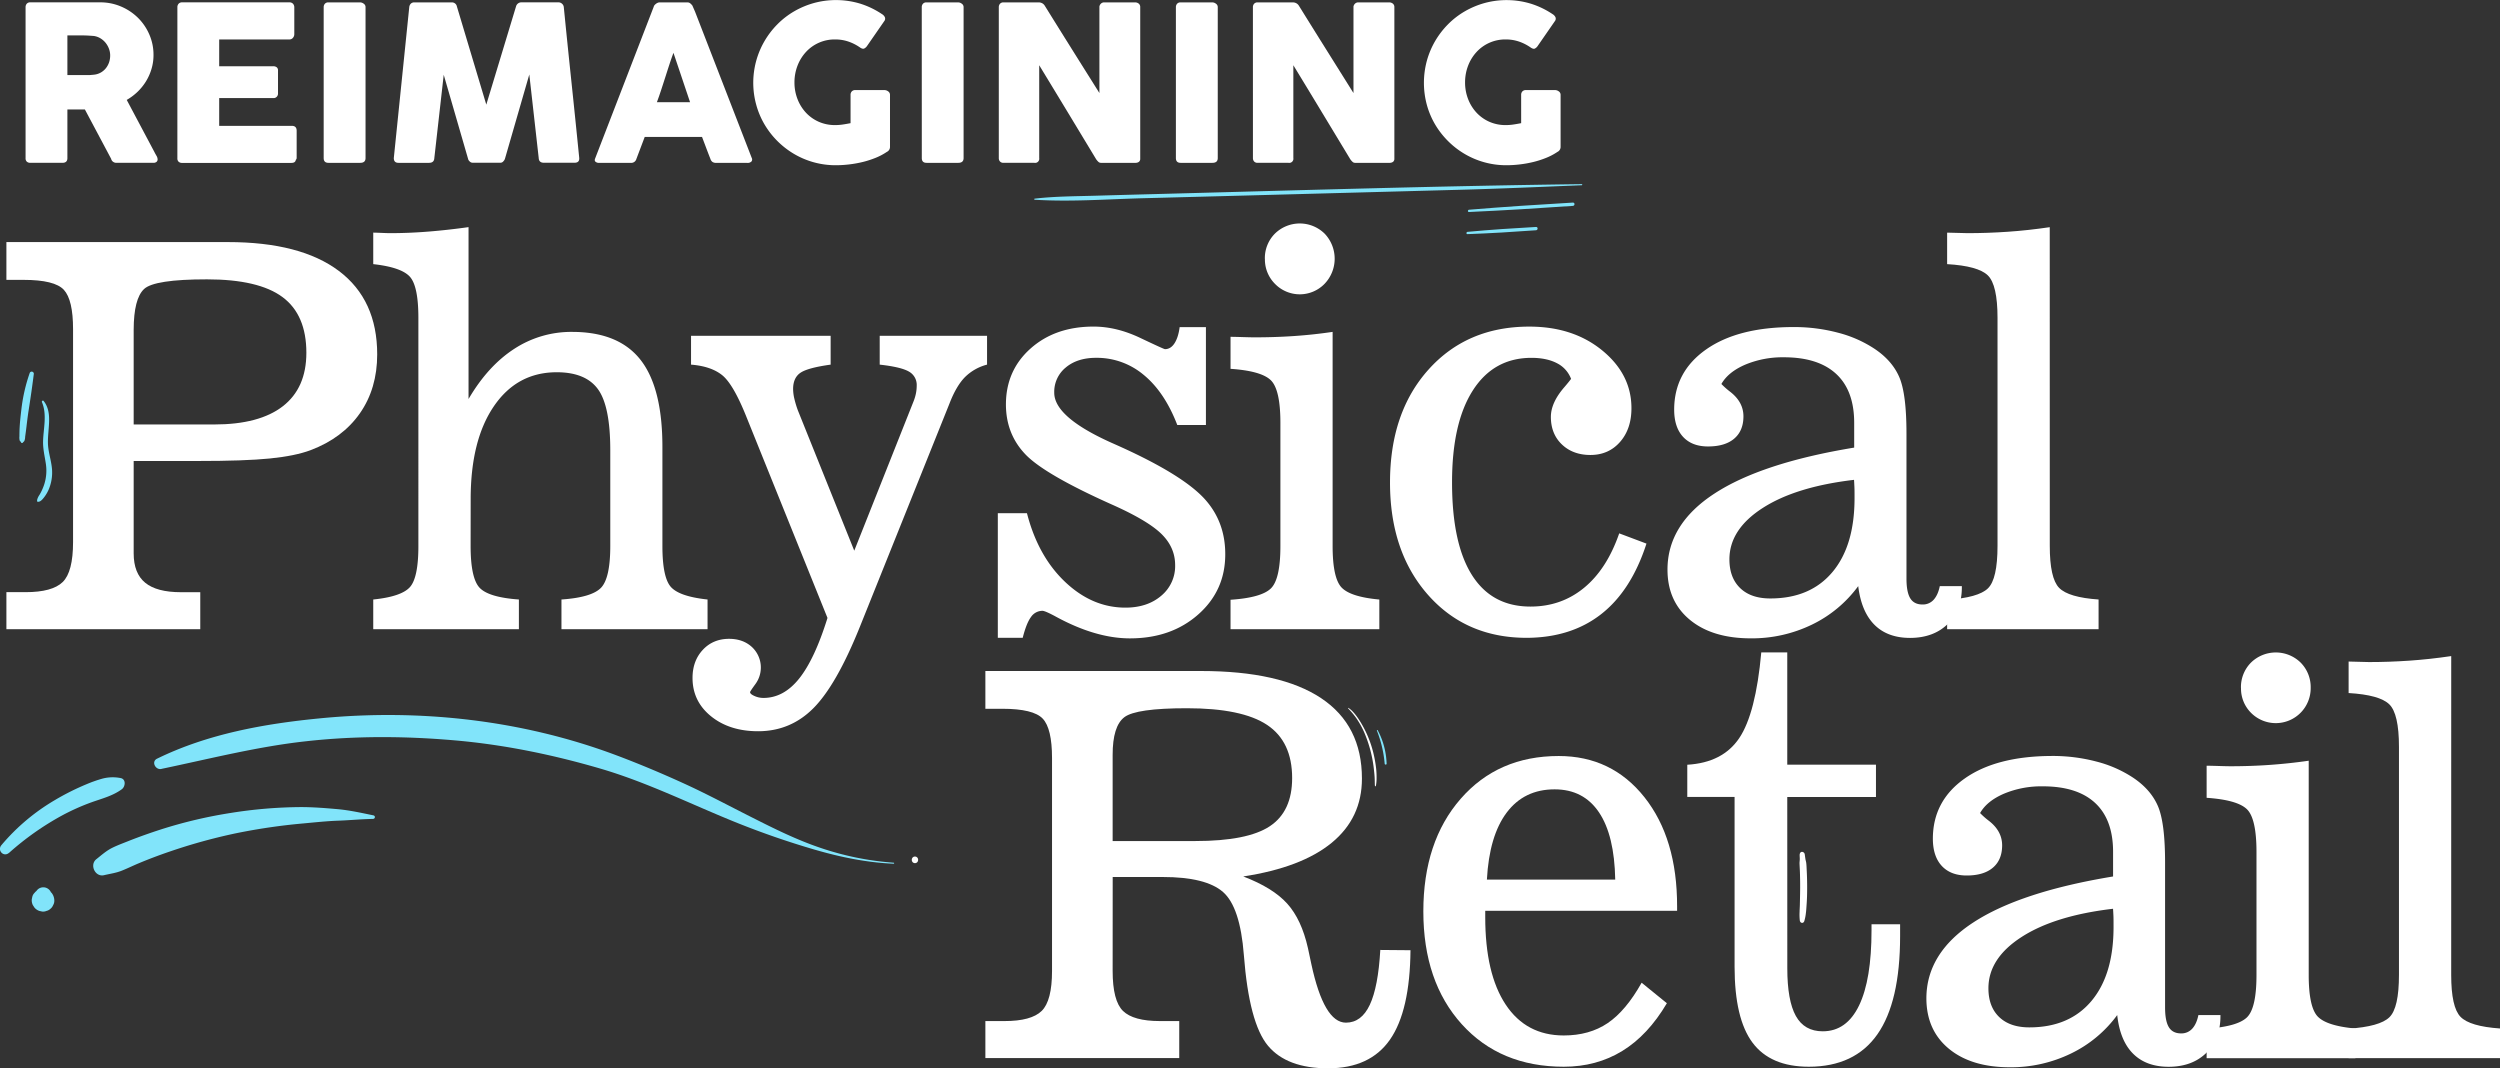 <?xml version="1.0" encoding="UTF-8"?> <svg xmlns="http://www.w3.org/2000/svg" viewBox="0 0 1807.79 772.53"><rect x="0" y="0" width="1807.79" height="772.53" fill="#333333" stroke="none"/><defs><style>.cls-1{fill:#fff;}.cls-2{fill:#81e4fa;}</style></defs><title>Asset 1</title><g id="Layer_2" data-name="Layer 2"><g id="Layer_1-2" data-name="Layer 1"><g id="Layer_1-2-2" data-name="Layer 1-2"><path class="cls-1" d="M164.79,175.05q52.56,0,80.27,20.88t27.7,60.34q0,24.69-12.52,42.6t-35.68,26.67q-11.19,4.17-29.41,6t-52.56,1.81H96.66v66.79q0,14.43,8.35,21.26t25.81,6.83h14V455H4.63V428.2H18.48q19.35,0,26.85-7.31T52.83,392V238.05q0-21.24-6.64-28.46T17,202.38H4.63V175.05ZM96.66,238.43v68.51h58.26q32.64,0,49.62-13.19t17-38.62q0-27.51-17.27-40.32T149.62,202q-38,0-45.45,7T96.66,238.43Z"></path><path class="cls-1" d="M340.31,394.8q0,23.55,6.64,30.36t28.27,8.35V455H269.9V433.51q20.31-2.07,26.48-8.92t6.16-29.79V229.89q0-22.95-6.16-29.79T269.9,191V168.22c1.27,0,3.26.07,6,.19s4.78.19,6.17.19q13.67,0,27.8-1.14t28.94-3.22V288.53q14-23.91,33-36.24A75.31,75.31,0,0,1,413.74,240q33.6,0,49.44,20.21T479,323.26V394.8q0,23,6.27,29.79t26.37,8.92V455H406V433.51q21.82-1.5,28.56-8.44t6.74-30.27V325.54q0-31.89-8.92-44.12t-29.79-12.24q-28.67,0-45.45,24.57t-16.79,67.08Z"></path><path class="cls-1" d="M621.71,453.44q-16.89,41.93-33.49,58.63t-40,16.7q-20.69,0-34.06-10.82t-13.38-27.7q0-12.33,7.4-20.3t19-8q10.05,0,16.51,5.88a20.24,20.24,0,0,1,2.59,26.79c-2.59,3.55-3.88,5.51-3.89,5.89,0,.88,1,1.8,3.13,2.75a15.61,15.61,0,0,0,6.55,1.42q14.61,0,25.81-14t20.49-43.84l-58.63-145.4q-9.5-23.73-17.56-30.18t-22.48-7.59V242.8H600.65v20.87q-16.51,2.28-21.82,5.89t-5.32,11.76a31.46,31.46,0,0,0,.86,6.83,72.29,72.29,0,0,0,2.56,8.54l40.8,101.52,42.88-108a33,33,0,0,0,1.71-5.69,28.62,28.62,0,0,0,.57-5.7,11,11,0,0,0-5.69-10.15q-5.7-3.3-21.07-5V242.8h77.62v20.87a35,35,0,0,0-15.94,9q-6.27,6.36-11.2,19.07Z"></path><path class="cls-1" d="M739.54,461.22h-18V371.08H742.6q8,31.14,27.61,49.72t43.55,18.59q15.94,0,26-8.63a27.85,27.85,0,0,0,10-22.14q0-12.51-9.49-22.11t-34.73-21q-49.91-22.2-64-36.91T727.4,292.52q0-24.66,17.84-40.52t45.54-15.84q16.51,0,33.68,8.16t17.94,8.16c2.78,0,5.09-1.43,6.92-4.27s3.07-6.74,3.7-11.67h19v70.78H851.31q-9.1-23.7-24.19-36.15a52.64,52.64,0,0,0-34.44-12.43q-13.66,0-22,7A22.67,22.67,0,0,0,762.34,284q0,17.64,41.55,36.24,8.16,3.62,12.53,5.69,40.8,19.17,55.22,35.49T886,400.87q0,26.19-19.54,43.46t-49.33,17.29q-24.67,0-53.33-15.56-8-4.35-10-4.37a10,10,0,0,0-8.26,4.46Q742.21,450.62,739.54,461.22Z"></path><path class="cls-1" d="M963.64,394.8q0,23.16,6.45,30t27.33,8.73V455H889.82V433.7q22.39-1.5,29.23-8.25t6.83-30.65v-89q0-24.09-6.93-30.84t-29.13-8.25V243.56c1.9,0,4.78.07,8.64.19s6.67.19,8.44.19q15,0,28.94-.95t27.8-3Zm-49-207.6A25.09,25.09,0,0,1,921.85,169a25.66,25.66,0,0,1,36.06,0,26.25,26.25,0,0,1-.19,36.34,25,25,0,0,1-35.35.33l-.33-.33a24.91,24.91,0,0,1-7.36-18.12Z"></path><path class="cls-1" d="M1190.59,393.09q-11,34-32.74,51T1104,461.22q-44,0-71.44-31.13t-27.42-81.21q0-50.67,27.89-81.7t72.87-31q31.69,0,52.76,17.27t21.06,41.74q0,15-8.25,24.39T1150.15,329q-12.72,0-20.69-7.59t-8-19.92q0-10.26,9.68-21.45c2.28-2.65,3.92-4.68,4.93-6.07a21,21,0,0,0-10.19-11.32q-7.41-3.87-18.41-3.89-27.33,0-42.41,23.53T1050,348.87q0,44.22,14.42,67t42.32,22.75q22.2,0,38.71-13.56t25.43-39.38Z"></path><path class="cls-1" d="M1343.71,423.83a89.85,89.85,0,0,1-33.58,27.9,99.43,99.43,0,0,1-44,9.87q-27.9,0-44.12-13.38t-16.22-36.34q0-32.82,34-55t101-33.21V305.8q0-23.34-13-35.39t-37.86-12.05a70,70,0,0,0-27.89,5.31q-12.35,5.32-17.27,14a55.36,55.36,0,0,0,6.45,5.7q9.48,7.41,9.49,17.65,0,10.44-6.64,16.13t-19,5.69q-11.58,0-18-6.93t-6.45-19.64q0-27.33,23.06-43.55T1297,236.5a123.5,123.5,0,0,1,32.07,4.08,87.3,87.3,0,0,1,26.19,11.48q12.9,8.54,18.12,20.59t5.22,40.89V418.33q0,9.87,2.75,14.33t8.83,4.46a10.42,10.42,0,0,0,8.06-3.42q3.13-3.42,4.46-9.87h15.94v.79q0,16.71-10.25,26.66t-27.13,10q-16.32,0-25.81-9.49T1343.71,423.83Zm-3-76.85q-42.14,4.93-66.14,20.4t-24,37.1q0,13.27,7.78,20.78t21.82,7.49q28.85,0,44.88-19.07t16-53.61c0-3.54,0-6.23-.1-8.06s-.15-3.51-.27-5Z"></path><path class="cls-1" d="M1482.23,394.8q0,23.34,6.74,30.27t28.55,8.44V455H1408V433.7q22.58-1.5,29.51-8.25t6.93-30.65V229.89q0-23.91-7-30.74T1408,191V168.22c1.64,0,4.08.07,7.31.19s5.72.19,7.49.19q14.24,0,28.94-1t30.46-3.32Z"></path><path class="cls-1" d="M804.57,702.11q0,21.63,7.5,28.93t26.66,7.31h14v26.76H712.54V738.35h13.85q19.36,0,26.85-7.31t7.5-28.93V548.21q0-21.45-6.74-28.56t-29.13-7.12H712.54V485.21H868.33q57.51,0,87,19.64T984.84,563q0,28.47-21.82,46.4t-64,24.38q21.43,8.16,31.78,19.64t15,32.19c.5,2.53,1.33,6.39,2.46,11.57q9.12,42.33,25,42.32,11.21,0,17.27-12.91t7.59-39.66l21.83.19q-.39,43.86-14.81,64.62t-44.78,20.78q-29.79,0-43.46-16.32t-17.45-65.66q-2.67-34.72-15.09-45.54t-43.55-10.82h-36.2Zm0-156.18v62.24h59.78q37.75,0,53.89-10.72t16.13-34.83q0-26.37-18.12-38.43t-58-12.05q-36.63,0-45.17,6.45T804.57,545.93Z"></path><path class="cls-1" d="M1205.34,725.45q-13.66,23.14-32.26,34.53t-42.31,11.39q-45.93,0-73.73-30.74t-27.8-81.6q0-50.47,27-81.41t70.88-30.93q38.33,0,62,29.79t23.62,78.94v3.2H1074v4.55q0,41,14.8,63.29t41.94,22.3q18.59,0,31.78-8.92t24.57-29.22Zm-130.18-89.38H1168q-.57-32.07-11.77-48.68t-32.07-16.6q-22,0-34.63,16.79t-14.33,48.49Z"></path><path class="cls-1" d="M1292.43,700.21q0,23.34,6.17,34.44t19.45,11.1q17.27,0,26.28-18.69t9-54.37v-4.36H1374v8.54q0,47.64-16.42,71.06T1308,771.37q-27.71,0-40.7-17.37t-13-54.93V576.29h-34.2V553q25.62-1.5,37.57-19.26t15.94-62h18.79v81.22h64.14v23.34h-64.14Z"></path><path class="cls-1" d="M1531,734a89.76,89.76,0,0,1-33.59,27.89,99.29,99.29,0,0,1-44,9.87q-27.9,0-44.12-13.38T1393,722q0-32.82,34-55t101-33.21V616q0-23.34-13-35.39t-38-12a70,70,0,0,0-27.9,5.32q-12.33,5.31-17.26,14a55.27,55.27,0,0,0,6.45,5.69q9.48,7.4,9.49,17.65,0,10.44-6.65,16.13t-19,5.69q-11.58,0-18-6.93t-6.45-19.64q0-27.31,23-43.55T1484,546.65a123.5,123.5,0,0,1,32.07,4.08,87.3,87.3,0,0,1,26.19,11.48q12.9,8.55,18.12,20.59t5.22,40.89V728.48q0,9.87,2.75,14.33t8.82,4.46a10.44,10.44,0,0,0,8.07-3.42q3.13-3.39,4.46-9.86h15.94v.75q0,16.71-10.25,26.67t-27.14,10q-16.32,0-25.8-9.49T1531,734Zm-3-76.86q-42.14,4.93-66.14,20.4t-24,37.1q0,13.29,7.78,20.78t21.82,7.49q28.85,0,44.88-19.07t16-53.61c0-3.54,0-6.22-.09-8.06s-.17-3.54-.28-5Z"></path><path class="cls-1" d="M1669.47,705q0,23.16,6.45,30t27.32,8.73v21.45H1595.65V743.85q22.38-1.5,29.22-8.25T1631.7,705V616q0-24.09-6.92-30.83t-29.13-8.26V553.71c1.9,0,4.77.07,8.63.19s6.67.19,8.45.19q15,0,28.94-1t27.8-3Zm-49-207.6a25.13,25.13,0,0,1,7.21-18.22,25.66,25.66,0,0,1,36,0,25.13,25.13,0,0,1,7.21,18.22,25.24,25.24,0,0,1-42.75,18.44l-.32-.32a24.78,24.78,0,0,1-7.31-18.12Z"></path><path class="cls-1" d="M1772.5,705q0,23.34,6.73,30.27t28.56,8.44v21.45H1698.3V743.85q22.58-1.5,29.51-8.25t6.92-30.65V540.05q0-23.91-7-30.74t-29.41-8.16V478.37c1.64,0,4.08.07,7.3.19s5.73.19,7.5.19q14.24,0,28.94-1t30.46-3.32Z"></path><path class="cls-2" d="M748.3,144.44c25.8,1.61,52.07-.39,77.9-1.09l75.89-2,153.79-4.12c29.32-.79,58.58-2.1,87.88-3.28a.4.4,0,1,0,0-.8c-102.54,1.31-205,4.47-307.58,7.17q-22,.57-43.94,1.2c-14.65.43-29.36.42-43.94,2.11a.42.42,0,0,0,0,.84Z"></path><path class="cls-2" d="M1062.24,153.3c25.08-1.13,50.11-2.68,75.15-4.42,1.53-.11,1.55-2.48,0-2.39-25.07,1.45-50.12,3.1-75.15,5.17C1061.24,151.75,1061.18,153.35,1062.24,153.3Z"></path><path class="cls-2" d="M1061.17,169.3c16.54-.58,33-1.59,49.55-2.79,1.52-.11,1.55-2.47,0-2.39-16.54.91-33,2-49.55,3.54C1060.17,167.75,1060.1,169.34,1061.17,169.3Z"></path><path class="cls-1" d="M974.94,512.34a59,59,0,0,1,6.09,7.38,61.67,61.67,0,0,1,5.39,9.74,92.36,92.36,0,0,1,6.77,24.45c.32,2.37.57,4.77.75,7.07s.17,4.46.23,6.64c0,.8.61,1.35.74.75a29.66,29.66,0,0,0,.51-5.64,61.23,61.23,0,0,0-.26-6.49,88.78,88.78,0,0,0-2.54-13.62,78.42,78.42,0,0,0-10.46-23.06c-2.26-3.31-4.79-6.3-7.19-7.69-.15-.09-.22.31,0,.51Z"></path><path class="cls-2" d="M6.58,616.69a203.89,203.89,0,0,1,38.59-27.17,160.54,160.54,0,0,1,20.62-9.23c7.74-2.8,15.64-4.68,22.32-9.59,2.66-2,3.13-7.46-1.06-8.1a29.23,29.23,0,0,0-12.76.37,94.79,94.79,0,0,0-11.46,4,180.26,180.26,0,0,0-23.25,11.65A149.07,149.07,0,0,0,1,611.17c-3.19,3.84,1.7,8.89,5.52,5.52Z"></path><path class="cls-2" d="M116.72,556c34.8-7.26,69.36-16.14,104.77-20,35.88-4,71.86-3.74,107.79-.59,35.43,3.11,70.4,10.33,104.52,20.28,34.5,10.06,66.46,26.22,99.71,39.53,18.23,7.29,36.55,13.61,55.38,19.11s37.82,9.4,57.31,10.24a.37.37,0,0,0,0-.74A210.32,210.32,0,0,1,593,613c-17.12-5.78-33.59-14-49.69-22.14-15.88-8-31.5-16.38-47.69-23.82C479,559.42,462.14,552.31,445,545.9c-67.7-25.28-141.44-33.43-213.17-26.5-40.46,3.91-81.51,11.22-118.27,29.22-4.33,2.11-1.16,8.32,3.13,7.42Z"></path><path class="cls-2" d="M269.77,592.18c-8.51.12-17.08,1-25.62,1.28-8.36.32-16.74,1.24-25.08,2a434.63,434.63,0,0,0-49.23,7.26,405.78,405.78,0,0,0-46.94,13q-11.57,3.93-22.83,8.64c-4.07,1.7-8,3.66-12.13,5.29s-8.41,2.19-12.75,3.22c-6.41,1.5-10.59-7.53-5.52-11.58,3.81-3,7.13-6.06,11.57-8.25,3.63-1.79,7.51-3.22,11.27-4.72,7.92-3.15,16-6,24.07-8.61a337,337,0,0,1,50.54-11.9,332.54,332.54,0,0,1,50.32-4.19c8.84,0,17.53.68,26.33,1.46,9.07.81,17.31,2.69,26.19,4.51a1.28,1.28,0,0,1-.19,2.55Z"></path><path class="cls-2" d="M36.74,645c.11.32.23.64.35,1a4.25,4.25,0,0,0,.5.88l-4.12-3.7a5.32,5.32,0,0,1,2.17,1l1.64,1.42a9.14,9.14,0,0,1,2,6,6.25,6.25,0,0,1-.9,3,6.29,6.29,0,0,1-1.94,2.59,6.08,6.08,0,0,1-2.86,1.52,6.13,6.13,0,0,1-3.11.44l-2-.43a8.07,8.07,0,0,1-3.54-2.41l-1.2-1.85a8.18,8.18,0,0,1-.76-4.11c.14-.69.28-1.37.43-2.06A6,6,0,0,1,25,645.62a6.16,6.16,0,0,1,2.57-2,5.15,5.15,0,0,1,2.3-.67l-4.63,3a4.44,4.44,0,0,0,.63-.8l.49-.89a6,6,0,0,1,8.27-1.64A6.13,6.13,0,0,1,36.74,645Z"></path><path class="cls-1" d="M1304.67,666.2a30.59,30.59,0,0,0,1.19-5.89c.27-1.95.37-4,.51-6,.31-4,.4-8,.41-12s-.07-8.28-.29-12.43c-.11-2-.13-4-.39-6-.12-.93-.44-1.8-.58-2.73-.16-1.08-.3-2.16-.46-3.23a2.1,2.1,0,0,0-2.15-1.94c-1.11.15-1.58,1.25-1.55,2.46,0,1,.12,2.06.08,3.09s-.21,2-.17,3c.08,2,.2,3.88.27,5.83.13,3.84.2,7.68.18,11.52s-.11,7.73-.2,11.61c0,2-.19,4-.21,6a38.43,38.43,0,0,0,.17,6.16c.29,2,2.54,2.3,3.17.55Z"></path><path class="cls-2" d="M27,362.75c2,.59,3.8-1.74,4.85-3.08a26.48,26.48,0,0,0,3.79-6.74,31.57,31.57,0,0,0,1.77-15.52c-.74-5.76-2.66-11.31-2.75-17.15-.08-5.09.69-10.14.84-15.22.17-5.4-.46-10.76-3.95-15.09-.56-.71-1.53.1-1.22.84,3.81,9.09,1.07,18.85.82,28.28-.14,5.55,1.19,10.82,2,16.27a32.72,32.72,0,0,1-1.19,15,37.89,37.89,0,0,1-3.39,7.48,11.14,11.14,0,0,0-1.67,3.45c0,.24-.27,1.37.12,1.48Z"></path><path class="cls-2" d="M16.6,320c.19-.41.7-.61,1-1.15a7.54,7.54,0,0,0,.58-2.93c.29-2.14.6-4.29.85-6.44.51-4.27,1-8.53,1.68-12.78,1.35-8.67,2.62-17.34,3.71-26.06a1.52,1.52,0,0,0-3-.74h0a122.06,122.06,0,0,0-5.94,25.93c-.5,4.28-1,8.57-1.25,12.87-.14,2.24-.18,4.49-.18,6.74a9.44,9.44,0,0,0,.15,3c.22.6.77.84,1,1.39a.75.75,0,0,0,.92.5.73.73,0,0,0,.42-.33Z"></path><path class="cls-2" d="M995.65,528.31a84.54,84.54,0,0,1,5.63,23.91c.08.89,1.43.92,1.4,0a55.06,55.06,0,0,0-6.43-24.17c-.17-.32-.74-.09-.6.26Z"></path><path class="cls-1" d="M661.62,624.16c3.08,0,3.08-4.78,0-4.78S658.53,624.16,661.62,624.16Z"></path></g><path class="cls-1" d="M18.49,5.31a3.77,3.77,0,0,1,.86-2.61,3.21,3.21,0,0,1,2.57-1H72.4a37.85,37.85,0,0,1,15.08,3,39.18,39.18,0,0,1,12.27,8.16A38,38,0,0,1,108,25a36.45,36.45,0,0,1,3,14.73,34.68,34.68,0,0,1-1.45,10.12,37.7,37.7,0,0,1-4,9,38.5,38.5,0,0,1-6.13,7.58,40.38,40.38,0,0,1-7.78,5.82L111.7,110c.37.74.84,1.59,1.41,2.58a5.39,5.39,0,0,1,.86,2.58,2.32,2.32,0,0,1-.82,1.92,3.46,3.46,0,0,1-2.23.66H84.12a3.88,3.88,0,0,1-2.38-.78,3.51,3.51,0,0,1-1.37-2.11l-19-35.71H48.73v35.24q0,3.36-3.6,3.36H21.92a3.66,3.66,0,0,1-2.5-.82,3.21,3.21,0,0,1-.93-2.54ZM79.67,40a13.56,13.56,0,0,0-.86-4.68A15.32,15.32,0,0,0,76.39,31a14.39,14.39,0,0,0-3.75-3.28A12.79,12.79,0,0,0,67.79,26c-1.46-.1-2.83-.2-4.1-.27s-2.67-.12-4.18-.12H48.73V54.3H63.1c.94,0,1.77,0,2.5-.07S67.14,54.1,68,54A12.36,12.36,0,0,0,73,52.39a12.9,12.9,0,0,0,3.67-3.2,14.39,14.39,0,0,0,2.27-4.3A15.63,15.63,0,0,0,79.67,40Z"></path><path class="cls-1" d="M128.27,5.31a3.69,3.69,0,0,1,.89-2.61,3.24,3.24,0,0,1,2.54-1h77.51a3.45,3.45,0,0,1,2.66,1,3.86,3.86,0,0,1,.94,2.73V24.78a4,4,0,0,1-.94,2.53,3.24,3.24,0,0,1-2.73,1.21H158.5V47.9h39.07a4.09,4.09,0,0,1,2.46.7,2.69,2.69,0,0,1,1,2.34V67.82a3.26,3.26,0,0,1-.86,2.11,3.09,3.09,0,0,1-2.5,1H158.5V91H211q3.53,0,3.52,3.58v19.64a1.93,1.93,0,0,1-.63,1.4c-.21,1.45-1.27,2.18-3.2,2.18h-79a3.64,3.64,0,0,1-2.5-.82,3.21,3.21,0,0,1-.93-2.54Z"></path><path class="cls-1" d="M234.06,5.16a3.67,3.67,0,0,1,.86-2.43,3.2,3.2,0,0,1,2.58-1h23a4.38,4.38,0,0,1,2.5.94,2.9,2.9,0,0,1,1.33,2.5V114.31q0,3.43-3.83,3.44h-23q-3.44,0-3.44-3.44Z"></path><path class="cls-1" d="M295.94,5.16A4.19,4.19,0,0,1,297,2.73a3.44,3.44,0,0,1,2.65-1h27a3.64,3.64,0,0,1,3.75,3l21.25,70.94L373.14,4.69a4,4,0,0,1,4-3h26.72a3.76,3.76,0,0,1,2.54,1,3.68,3.68,0,0,1,1.29,2.46q2.73,27.5,5.58,54.57t5.59,54.58v.39q0,3-3.44,3H393.3q-3.6,0-3.75-3.44l-6.8-60.4L365.17,114.7a4.38,4.38,0,0,1-1.13,1.88,2.68,2.68,0,0,1-1.92,1.09H341.57a3,3,0,0,1-2-1,3.37,3.37,0,0,1-1.13-1.92L320.87,54.07l-6.8,60.24c-.11,2.29-1.38,3.44-3.83,3.44H288.13q-3.36,0-3.36-3.44Z"></path><path class="cls-1" d="M472.76,4.77a2.27,2.27,0,0,1,.51-1,6.38,6.38,0,0,1,1.05-1A5.62,5.62,0,0,1,475.65,2,3.71,3.71,0,0,1,477,1.72h20a3.3,3.3,0,0,1,2.27.82A10.83,10.83,0,0,1,500.66,4l1.95,4.46,41,105.79a2.3,2.3,0,0,1-.23,2.54,3.83,3.83,0,0,1-3,1H518a4.91,4.91,0,0,1-2.77-.66,4.32,4.32,0,0,1-1.52-2.23c-1.05-2.66-2.06-5.3-3.05-7.93s-2-5.28-3-7.93H466.2c-1,2.65-2,5.3-3,7.93s-2,5.27-3,7.93a3.9,3.9,0,0,1-4,2.89H433.15a3.81,3.81,0,0,1-2.46-.78c-.66-.52-.77-1.3-.36-2.35ZM487,38.21c-1,2.65-2,5.52-3,8.59s-2,6.18-3,9.3-2,6.21-3,9.26-2,5.9-3,8.56h24Z"></path><path class="cls-1" d="M622.08,34.46a33.73,33.73,0,0,0-8.52-4.38,29.56,29.56,0,0,0-9.69-1.56,28.19,28.19,0,0,0-21.13,9.14,31,31,0,0,0-6.06,9.88,33.25,33.25,0,0,0-2.19,12.08,32.86,32.86,0,0,0,2.19,12,30.68,30.68,0,0,0,6.06,9.81,28.34,28.34,0,0,0,9.26,6.6,28.69,28.69,0,0,0,11.87,2.42,37.73,37.73,0,0,0,5.43-.39c1.8-.26,3.71-.6,5.75-1V68.6a3.55,3.55,0,0,1,.86-2.46,3.24,3.24,0,0,1,2.57-1h21.26a4.44,4.44,0,0,1,2.5.93,2.94,2.94,0,0,1,1.33,2.5v37.82a3.93,3.93,0,0,1-2.27,3.44,42.92,42.92,0,0,1-8.13,4.3,68,68,0,0,1-9.29,3,81.62,81.62,0,0,1-9.81,1.76,82.54,82.54,0,0,1-9.65.59,59.08,59.08,0,0,1-30.16-8.13A60.43,60.43,0,0,1,552.85,90a58.26,58.26,0,0,1-6-14.22,59.91,59.91,0,0,1,6-46.1,60.64,60.64,0,0,1,9.34-12.15,58.06,58.06,0,0,1,12.07-9.33,61.1,61.1,0,0,1,14.26-6,60.51,60.51,0,0,1,33.6.47,60.63,60.63,0,0,1,15.66,7.54,5.24,5.24,0,0,1,2,2.07,2.78,2.78,0,0,1-.31,2.93L626.84,33.44a5.32,5.32,0,0,1-2,1.68C624.14,35.41,623.22,35.19,622.08,34.46Z"></path><path class="cls-1" d="M666.54,5.16a3.61,3.61,0,0,1,.86-2.43,3.19,3.19,0,0,1,2.57-1h23a4.38,4.38,0,0,1,2.5.94,2.92,2.92,0,0,1,1.32,2.5V114.31q0,3.43-3.82,3.44H670q-3.44,0-3.43-3.44Z"></path><path class="cls-1" d="M722.25,5.16a3.61,3.61,0,0,1,.86-2.43,3.19,3.19,0,0,1,2.57-1h25.55a5.28,5.28,0,0,1,2.27.55,4.92,4.92,0,0,1,2,1.87q9.93,16,19.69,31.57T795,67.27V4.69a3.8,3.8,0,0,1,1.25-2.19,3.3,3.3,0,0,1,2.19-.78H820.7a4.16,4.16,0,0,1,2.73.9,3.09,3.09,0,0,1,1.09,2.54V114.7a2.78,2.78,0,0,1-.93,2.31,4.1,4.1,0,0,1-2.58.74H796.08a2.59,2.59,0,0,1-1.79-.7,12.44,12.44,0,0,1-1.64-1.88l-20.55-34q-10.17-16.8-20.63-34v67.12a3,3,0,0,1-3.6,3.44H725.68a3.21,3.21,0,0,1-2.61-1,3.55,3.55,0,0,1-.82-2.38Z"></path><path class="cls-1" d="M850.31,5.16a3.61,3.61,0,0,1,.86-2.43,3.2,3.2,0,0,1,2.58-1h23a4.38,4.38,0,0,1,2.5.94,2.93,2.93,0,0,1,1.33,2.5V114.31q0,3.43-3.83,3.44h-23c-2.3,0-3.44-1.15-3.44-3.44Z"></path><path class="cls-1" d="M906,5.16a3.61,3.61,0,0,1,.86-2.43,3.2,3.2,0,0,1,2.58-1H935a5.28,5.28,0,0,1,2.26.55,4.92,4.92,0,0,1,2,1.87q9.93,16,19.69,31.57t19.77,31.56V4.69A3.85,3.85,0,0,1,980,2.5a3.34,3.34,0,0,1,2.19-.78h22.27a4.16,4.16,0,0,1,2.73.9,3.1,3.1,0,0,1,1.1,2.54V114.7a2.78,2.78,0,0,1-.94,2.31,4.1,4.1,0,0,1-2.58.74H979.86a2.6,2.6,0,0,1-1.8-.7,12.44,12.44,0,0,1-1.64-1.88l-20.55-34q-10.15-16.8-20.63-34v67.12a3,3,0,0,1-3.59,3.44H909.46a3.23,3.23,0,0,1-2.62-1,3.55,3.55,0,0,1-.82-2.38Z"></path><path class="cls-1" d="M1107,34.46a33.73,33.73,0,0,0-8.52-4.38,29.56,29.56,0,0,0-9.69-1.56,28.19,28.19,0,0,0-21.13,9.14,31,31,0,0,0-6.06,9.88,33.24,33.24,0,0,0-2.18,12.08,32.86,32.86,0,0,0,2.18,12,30.68,30.68,0,0,0,6.06,9.81,28.34,28.34,0,0,0,9.26,6.6,28.69,28.69,0,0,0,11.87,2.42,37.73,37.73,0,0,0,5.43-.39q2.7-.39,5.75-1V68.6a3.55,3.55,0,0,1,.86-2.46,3.25,3.25,0,0,1,2.58-1h21.25a4.44,4.44,0,0,1,2.5.93,2.94,2.94,0,0,1,1.33,2.5v37.82a3.93,3.93,0,0,1-2.27,3.44,42.92,42.92,0,0,1-8.13,4.3,67.13,67.13,0,0,1-9.29,3,81.26,81.26,0,0,1-9.81,1.76,82.41,82.41,0,0,1-9.65.59,59.08,59.08,0,0,1-30.16-8.13,59.81,59.81,0,0,1-12.07-9.33,60.6,60.6,0,0,1-9.34-12,58.24,58.24,0,0,1-6-14.22,61,61,0,0,1,0-31.8,59.82,59.82,0,0,1,6-14.3,61,61,0,0,1,9.34-12.15,58.06,58.06,0,0,1,12.07-9.33,61.1,61.1,0,0,1,14.26-6,60.51,60.51,0,0,1,33.6.47,60.69,60.69,0,0,1,15.67,7.54,5.38,5.38,0,0,1,2,2.07,2.78,2.78,0,0,1-.32,2.93l-12.65,18.28a5.41,5.41,0,0,1-2,1.68Q1108.71,35.55,1107,34.46Z"></path></g></g></svg> 